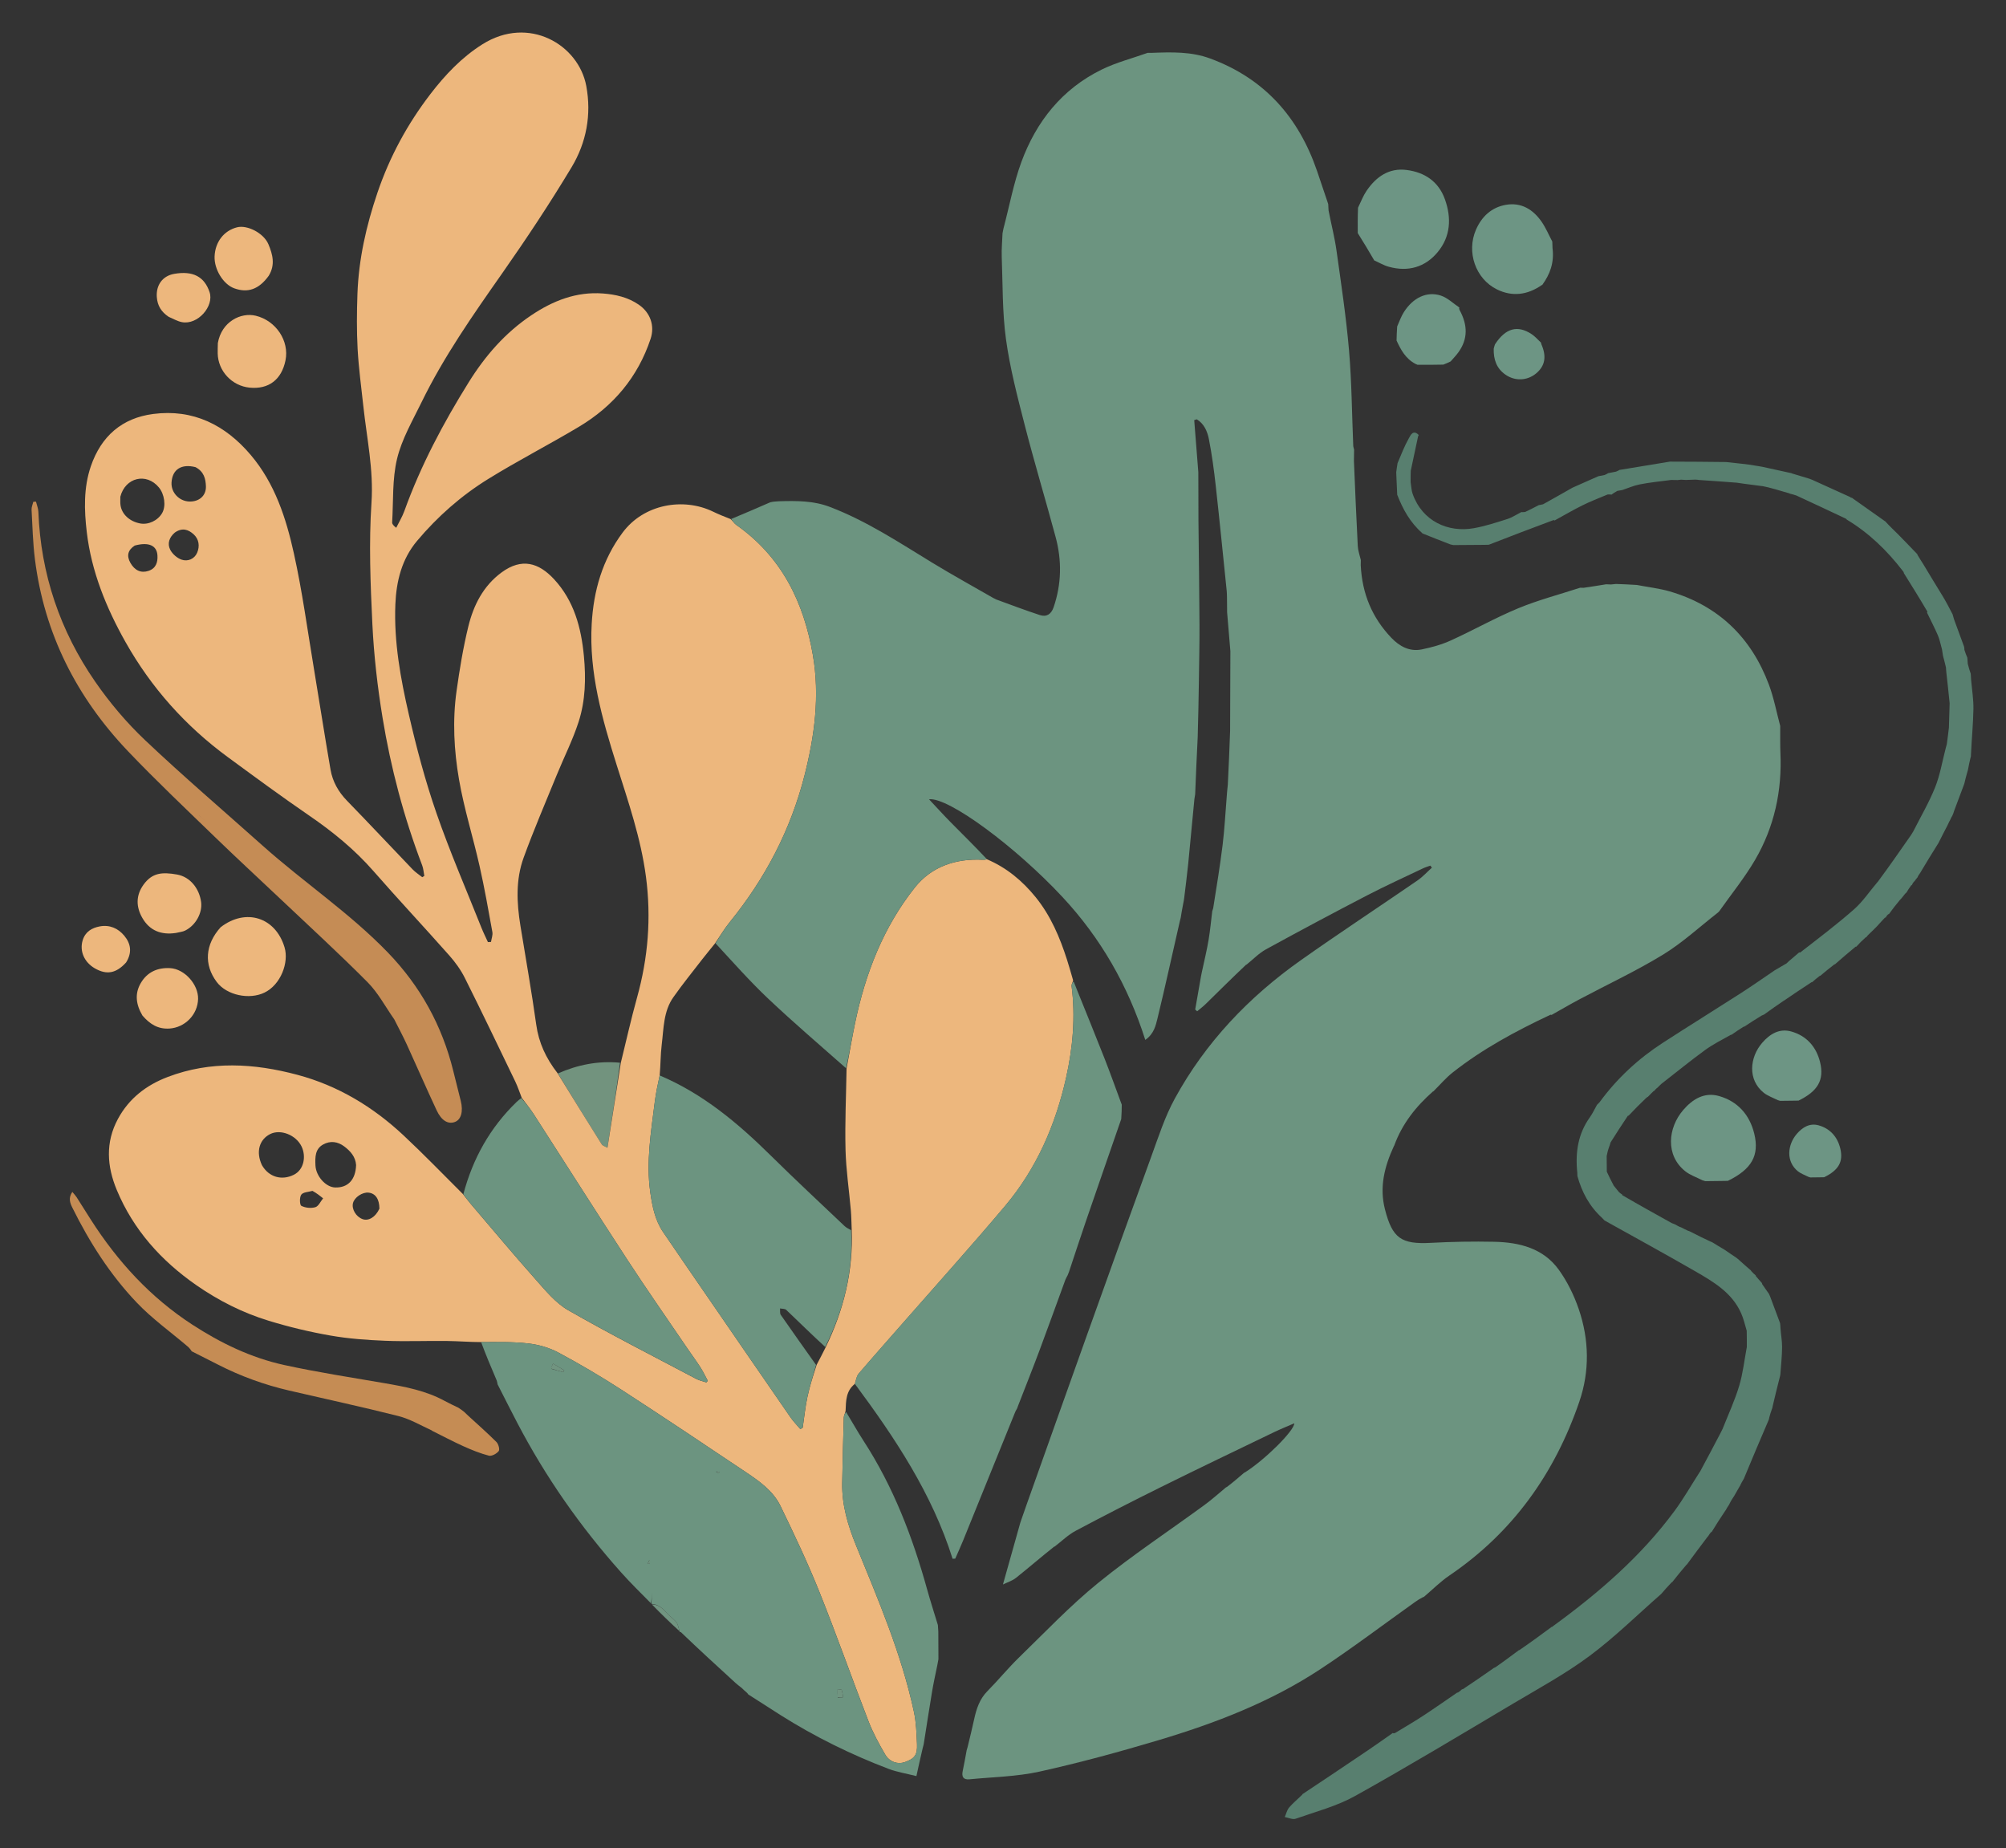 <?xml version="1.0" encoding="utf-8"?>
<!-- Generator: Adobe Illustrator 25.2.0, SVG Export Plug-In . SVG Version: 6.00 Build 0)  -->
<svg version="1.1" id="Layer_1" xmlns="http://www.w3.org/2000/svg" xmlns:xlink="http://www.w3.org/1999/xlink" x="0px" y="0px"
	 viewBox="0 0 1198.35 1104" style="enable-background:new 0 0 1198.35 1104;" xml:space="preserve">
<rect x="0" y="0" width="1198.35" height="1104" fill="#333333" stroke="none"/>
<style type="text/css">
	.st0{fill:#6D9584;}
	.st1{fill:#72937E;}
	.st2{fill:#F8FAF9;}
	.st3{fill:#F7FAF9;}
	.st4{fill:#F6F9F8;}
	.st5{fill:#F7FBF9;}
	.st6{fill:#F1F6F4;}
	.st7{fill:#C58C54;}
	.st8{fill:#719480;}
	.st9{fill:#EDB77D;}
	.st10{fill:#6C9480;}
	.st11{fill:#C58C55;}
	.st12{fill:#587F6F;}
</style>
<g>
	<path class="st0" d="M858.84,150.61c7.73-9.32,8.34-20.32,4.34-31.53c-3.82-10.71-12.15-16.17-22.9-17.55
		c-10.55-1.36-18.26,4.11-23.96,12.51c-1.96,2.89-3.23,6.24-5.06,10.04c-0.22,5.5-0.19,10.34-0.16,15.17
		c3.25,5.23,6.5,10.46,9.7,16.05c-0.05,0.37,0.09,0.22,0.09,0.22c2.9,1.3,5.7,3,8.73,3.83
		C841.11,162.53,851.31,159.69,858.84,150.61z"/>
	<path class="st0" d="M927.31,144.29c-2.1-3.96-3.84-8.16-6.37-11.82c-5.13-7.39-12.22-11.74-21.46-10.1
		c-8.52,1.52-14.37,7.04-17.78,14.89c-5.74,13.22-0.32,29.28,12.57,35.63c9.04,4.45,18.16,3.41,26.83-2.65
		c0.4,0.05,0.23-0.05,0.23-0.05c4.59-6.33,7.23-13.24,6.12-22.02C927.39,146.34,927.35,145.31,927.31,144.29z"/>
	<path class="st0" d="M871.85,183.74c-3.71-2.46-7.1-5.88-11.18-7.19c-8.39-2.71-16.64,1.37-22.05,9.94
		c-1.54,2.43-2.54,5.21-3.97,8.5c-0.25,3.27-0.31,5.85-0.37,8.44c2.54,5.46,5.29,10.76,11.31,13.95c0.66,0.31,0.95,0.42,1.25,0.54
		c4.91,0.01,9.81,0.02,15.39-0.11c1.91-0.73,3.14-1.33,4.37-1.92c1.55-1.81,3.24-3.51,4.62-5.44c5.78-8.01,5.58-16.3,0.71-25.26
		C871.59,184.32,871.62,184.02,871.85,183.74z"/>
	<path class="st0" d="M920.57,204.67c-1.87-1.72-3.54-3.73-5.64-5.1c-8.42-5.5-15.54-3.57-21.87,6.15c-0.42,1.22-0.58,1.91-0.74,2.6
		c-0.15,6.28,1.59,11.71,7,15.47c5.72,3.99,12.98,3.7,18.32-0.72c5.31-4.41,6.41-10.03,3.14-17.46
		C920.61,205.09,920.57,204.67,920.57,204.67z"/>
	<path class="st0" d="M1026.84,654.71c-8.69-2.44-15.7,1.86-21.29,8.34c-9.2,10.66-10.78,27.07,1.19,36.61
		c2.82,2.25,6.46,3.48,10.26,5.39c0.95,0.31,1.34,0.42,1.74,0.52c3.59-0.03,7.18-0.06,11.5-0.14c1.15-0.06,1.57-0.05,1.99-0.05
		c14.06-6.88,18.94-15.07,15.73-28.17C1045.22,665.96,1038.09,657.87,1026.84,654.71z"/>
	<path class="st0" d="M1074.45,657.45c11.46-5.61,15.44-12.28,12.83-22.96c-2.25-9.16-8.06-15.76-17.23-18.33
		c-7.09-1.99-12.8,1.52-17.36,6.79c-7.5,8.69-8.79,22.07,0.97,29.84c2.3,1.83,5.26,2.84,8.37,4.39c0.77,0.25,1.1,0.34,1.42,0.42
		c2.93-0.02,5.85-0.05,9.38-0.11C1073.76,657.45,1074.1,657.45,1074.45,657.45z"/>
	<path class="st0" d="M1099.34,685.99c-1.69-6.88-6.05-11.83-12.93-13.76c-5.32-1.49-9.61,1.14-13.03,5.1
		c-5.63,6.53-6.6,16.56,0.73,22.4c1.73,1.38,3.95,2.13,6.28,3.3c0.58,0.19,0.82,0.25,1.07,0.32c2.2-0.02,4.39-0.03,7.04-0.09
		c0.71-0.03,0.96-0.03,1.22-0.03C1098.31,699.02,1101.3,694.01,1099.34,685.99z"/>
</g>
<path class="st1" d="M370.39,634.83c-2.18,16.75-4.81,33.45-7.53,50.8c-1.65-0.94-2.91-1.23-3.4-2.01
	c-8.79-13.99-17.49-28.04-26.2-42.39C345.04,636.09,357.18,633.57,370.39,634.83z"/>
<path class="st2" d="M989.65,421.2c6.08-9.66,14.96-12.32,22.6-7.07c9.21,6.33,11.95,19.76,5.76,28.2
	c-5.59,7.62-17.02,9.04-24.54,3.05C986.97,440.2,985.4,430.76,989.65,421.2z"/>
<path class="st3" d="M978.96,417.81c-1.57,10.06-9.18,15.15-19.62,13.54c-8.47-1.3-15.55-10.65-14.1-18.6
	c1.83-10,10.5-16.33,20.01-14.6C974.13,399.76,978.98,406.56,978.96,417.81z"/>
<path class="st4" d="M974.66,447.49c4.58,3.79,6.27,8.45,6.23,13.93c-0.06,7.48-4.37,12.97-10.94,13.77
	c-7.6,0.93-15.19-3.87-16.95-10.72c-2.3-8.97,1.94-17.08,10.9-19.06C967.11,444.7,970.88,446.57,974.66,447.49z"/>
<path class="st5" d="M663.48,107.95c-4.11-7.18-3.77-12.62,0.85-17.63c4.57-4.95,10.66-6.28,16.76-3.65
	c6.32,2.72,10.02,8.31,9.45,14.3c-0.94,9.82-13.31,15.88-22.29,10.83C666.6,110.87,665.22,109.43,663.48,107.95z"/>
<path class="st5" d="M705.13,102.25c-4.68-8.46-2.84-16.75,4.21-20.21c7.2-3.53,17.46,0.44,20.77,8.03
	c3.36,7.69-2.33,16.15-11.6,17.09C713.46,107.66,708.94,106.34,705.13,102.25z"/>
<path class="st5" d="M707.3,118.37c8.87,3.75,11.74,8.35,9.35,14.44c-2.27,5.77-9.9,9.15-16.18,7.16c-6.19-1.97-9.51-7.5-8.07-13.46
	C693.8,120.75,699.02,117.79,707.3,118.37z"/>
<path class="st6" d="M1011.82,466.88c2.63,5.41,2.33,9.57-1.25,12.68c-3.28,2.85-7.18,3.57-11.24,1.48
	c-3.82-1.96-6.42-5.34-5.19-9.36c0.96-3.16,3.51-6.75,6.35-8.2C1004.28,461.54,1008.75,462.48,1011.82,466.88z"/>
<path class="st6" d="M739.48,132.23c-3.87,1.98-7.36,1.97-9.86-1.33c-2.18-2.88-2.43-6.27-0.08-9.37c2.69-3.55,6.93-4.22,10.2-1.72
	C743.55,122.74,743.58,127.48,739.48,132.23z"/>
<path class="st7" d="M296.58,861.41c-5.46-5.46-11.28-10.56-16.97-15.79c-0.7-0.64-1.4-1.29-2.46-2.34
	c-1.36-1.06-2.35-1.72-3.34-2.37c-2.71-1.34-5.47-2.58-8.11-4.03c-11.24-6.15-23.57-8.48-36-10.62
	c-20.01-3.45-40.12-6.52-59.94-10.86c-19.84-4.34-37.98-13.11-55.04-24.22c-24.94-16.25-44.47-37.62-60.41-62.52
	c-2.87-4.48-5.66-9.02-8.54-13.49c-0.65-1.01-1.51-1.88-2.56-3.17c-2.49,3.6-1.4,6.57,0.01,9.41c10.22,20.64,22.56,40,38.42,56.66
	c9.28,9.75,20.44,17.71,30.74,26.49c0.58,0.5,1.05,1.12,1.76,2.03c0.18,0.34,0.33,0.59,0.33,0.59c5.25,2.66,10.52,5.29,15.75,7.98
	c13.53,6.94,27.73,12.07,42.53,15.51c21.76,5.06,43.61,9.75,65.26,15.23c6.84,1.73,13.16,5.49,19.9,8.57
	c0.18,0.26,0.41,0.32,0.41,0.32c6.15,3.06,12.23,6.3,18.49,9.12c4.94,2.22,10.02,4.3,15.24,5.65c1.7,0.44,4.64-1.17,5.87-2.74
	C298.66,865.88,297.77,862.6,296.58,861.41z"/>
<path class="st8" d="M389.42,958.41c3.64-0.01,6.21,2.07,8.56,4.8c1.82,2.11,4.29,3.67,6.04,5.83c1.05,1.3,1.29,3.26,1.89,5.33
	C400.44,969.43,394.96,964.08,389.42,958.41z"/>
<g>
	<path class="st9" d="M640.15,588.98c-0.12-0.94,0.63-2,0.92-3.35c-1.26-4.34-2.38-8.35-3.65-12.31
		c-4.3-13.42-9.77-26.31-18.71-37.35c-7.87-9.72-17.32-17.64-29.09-22.65c-1.07,0.26-1.85,0.3-2.62,0.26
		c-16.12-0.82-30.57,4.09-40.51,16.6c-18.78,23.63-29.49,51.24-35.62,80.65c-1.9,9.11-3.44,18.3-5.15,27.46
		c-0.26,16.15-1.02,32.32-0.62,48.46c0.3,12.06,2.12,24.08,3.17,36.13c0.32,3.69,0.35,7.41,0.52,11.59
		c0.98,25.02-4.79,48.09-15.58,70.38c-1.87,3.62-3.45,6.98-5.36,10.43c-2.08,6.4-4.12,12.67-5.49,19.07
		c-1.31,6.09-1.92,12.34-2.84,18.51c-0.47,0.27-0.94,0.55-1.41,0.82c-1.94-2.29-4.09-4.44-5.79-6.9
		c-16.69-24.14-33.32-48.33-49.95-72.52c-8.77-12.76-17.57-25.49-26.26-38.31c-4.84-7.14-6.45-15.35-7.64-23.73
		c-2.58-18.16,0.44-36.02,2.67-53.92c0.65-5.24,1.76-10.43,2.94-15.9c0.57-6.3,0.48-12.38,1.22-18.37c1.2-9.69,1-19.89,6.94-28.32
		c5.46-7.76,11.44-15.14,17.25-22.66c2.36-3.05,4.85-5.99,7.62-9.47c3.15-4.58,5.7-8.89,8.82-12.73
		c21.16-26.05,36.39-55.07,44.69-87.68c6.02-23.64,9.16-47.45,5-71.77c-5.43-31.73-18.71-58.85-45.8-77.86
		c-1.23-0.87-2.05-2.33-3.4-3.48c-3.72-1.44-7.14-2.83-10.46-4.43c-17.81-8.62-41.37-4.48-54,12.49
		c-12.14,16.3-17.37,34.8-18.49,54.57c-1.66,29.19,6.25,56.79,14.91,84.26c6.92,21.94,14.45,43.67,17.5,66.74
		c3.25,24.61,1.28,48.5-5.34,72.28c-3.58,12.87-6.48,25.94-9.68,38.92c-2.62,16.69-5.25,33.39-7.97,50.74
		c-1.65-0.94-2.91-1.23-3.4-2.01c-8.79-13.99-17.49-28.04-26.47-42.62c-6.9-8.9-11.17-18.12-12.68-28.92
		c-2.75-19.78-6.26-39.45-9.46-59.17c-2.22-13.67-2.85-27.44,1.93-40.58c6.06-16.66,13.09-32.98,19.79-49.4
		c4.32-10.59,9.55-20.87,13.05-31.72c4.09-12.67,4.43-25.91,3.17-39.25c-1.61-17.11-5.93-33.13-17.86-45.99
		c-9.11-9.82-19.25-12.89-31.28-4.06c-11,8.08-16.8,19.62-19.91,32.32c-3.09,12.63-5.2,25.55-7.02,38.45
		c-2.5,17.72-1.55,35.61,1.48,53.08c3.02,17.4,8.39,34.39,12.28,51.66c2.93,13.01,5.24,26.17,7.62,39.3
		c0.34,1.87-0.51,3.96-0.81,5.95c-0.61,0.03-1.23,0.07-1.84,0.1c-1.3-2.87-2.72-5.68-3.88-8.6c-9.07-22.79-18.86-45.32-26.88-68.47
		c-6.64-19.16-11.88-38.89-16.43-58.66c-4.99-21.67-9.03-43.65-8.1-66.1c0.57-13.81,3.82-26.96,12.93-37.8
		c12.23-14.56,26.46-27.09,42.58-37.05c17.71-10.95,36.29-20.48,54.16-31.16c20.52-12.27,35.19-29.63,42.8-52.53
		c2.63-7.93-0.24-15.71-7.08-20.41c-6.46-4.44-13.85-6.12-21.46-6.68c-15.89-1.18-29.8,4.35-42.74,13.03
		c-15.55,10.43-27.45,24.09-37.34,39.95c-15.26,24.48-28.68,49.78-38.48,76.96c-1.25,3.48-3.23,6.69-4.87,10.02
		c-1.73-1.32-2.48-2.3-2.42-3.24c0.76-12.7,0-25.79,2.93-37.98c2.81-11.69,9.18-22.6,14.53-33.58
		c13.34-27.38,30.75-52.22,48.19-77.09c14.52-20.71,28.53-41.84,41.55-63.51c8.82-14.68,11.97-31.35,8.76-48.53
		c-4.61-24.73-34.39-42.3-62.02-24.9c-12.36,7.78-22.23,18.22-31.02,29.66c-13.76,17.92-24.39,37.48-31.7,58.99
		c-6.69,19.71-11.22,39.72-11.96,60.5c-0.39,10.95-0.48,21.94,0.11,32.87c0.62,11.41,2.19,22.77,3.41,34.15
		c2.06,19.17,6.19,37.92,4.87,57.66c-1.61,24.13-0.63,48.51,0.54,72.72c0.91,18.64,3.05,37.3,6.07,55.72
		c4.94,30.14,12.77,59.63,23.68,88.23c0.75,1.97,0.86,4.19,1.27,6.3c-0.41,0.25-0.82,0.5-1.23,0.76c-1.93-1.55-4.07-2.9-5.77-4.68
		c-13.1-13.64-26.02-27.47-39.2-41.02c-5.15-5.3-8.59-11.42-9.82-18.53c-3.5-20.15-6.59-40.37-9.96-60.54
		c-3.82-22.87-6.91-45.91-11.91-68.53c-4.66-21.11-11.34-41.84-25.74-58.86c-15.25-18.04-34.5-27.66-58.38-24.55
		c-18.55,2.42-31.03,13.26-37.18,31.18c-4.44,12.93-3.98,26.35-2.45,39.39c2.76,23.5,11.63,45.25,23.2,65.77
		c15.36,27.24,35.82,50.1,61.02,68.61c16.11,11.83,32.23,23.68,48.71,34.99c14.05,9.63,27.06,20.23,38.32,33.1
		c14.87,17.01,30.34,33.51,45.32,50.43c3.6,4.06,6.88,8.62,9.3,13.46c10.26,20.51,20.16,41.2,30.12,61.86
		c1.5,3.12,2.58,6.46,3.85,9.69c2.42,3.29,5.02,6.47,7.23,9.9c18.71,29.04,37.18,58.24,56.06,87.16
		c11.64,17.84,23.87,35.3,35.85,52.92c2.54,3.73,5.25,7.36,7.68,11.16c1.61,2.52,2.88,5.26,4.31,7.9c-0.27,0.33-0.54,0.65-0.81,0.98
		c-2.03-0.69-4.21-1.11-6.08-2.1c-25.56-13.52-51.36-26.64-76.44-41c-7.57-4.33-13.59-11.77-19.55-18.47
		c-13.19-14.82-25.9-30.07-38.79-45.16c-1.46-1.71-2.8-3.54-4.6-5.78c-12.09-12.04-23.52-23.89-35.53-35.11
		c-18.19-17-39.09-29.64-63.3-36.11c-25.91-6.93-51.9-8.49-77.54,1.28c-12.71,4.84-23.05,12.73-29.69,25
		c-7.63,14.11-6.58,28.46-0.7,42.54c9.91,23.75,26.45,42.18,47.46,56.79c13.35,9.28,27.76,16.55,43.24,21.28
		c12.11,3.71,24.52,6.68,37,8.86c10.76,1.89,21.78,2.66,32.71,3.11c12.23,0.5,24.49-0.03,36.74,0.12c6.73,0.08,13.46,0.64,20.5,0.67
		c9.63,0,19.01-0.27,28.23,0.82c6.1,0.72,12.45,2.5,17.85,5.39c12.8,6.85,25.35,14.24,37.53,22.12
		c25.06,16.22,49.86,32.85,74.67,49.46c8.08,5.41,16.23,11.2,20.56,20.14c8.16,16.84,16.19,33.78,23.16,51.14
		c10.28,25.6,19.42,51.66,29.38,77.39c2.67,6.89,6.23,13.49,9.97,19.88c2.66,4.55,7.61,6.03,11.67,4.6
		c5.91-2.09,7.66-4.31,7.36-10.83c-0.29-6.42-0.49-12.96-1.83-19.21c-7.43-34.61-21.34-66.99-34.64-99.58
		c-4.84-11.87-8.45-24.06-8.22-37.06c0.24-13.09,0.57-26.17,0.95-39.26c0.03-1.18,0.74-2.34,1.07-3.9
		c0.23-6.13,0.23-11.97,5.55-16.15c0.7-2.27,1.01-4.62,2.31-6.14c8.91-10.41,18.03-20.64,27.06-30.95
		c20.19-23.05,40.71-45.81,60.44-69.25c18.72-22.24,30.09-48.35,36.39-76.56C640.89,625.75,642.56,607.45,640.15,588.98z
		 M88.71,341.02c-4.44,1.48-8.24-0.22-10.83-4.82c-2.38-4.23-1.46-7.67,2.6-10.3c8.36-2.29,13.23-0.03,13.58,5.9
		C94.3,335.89,93.17,339.54,88.71,341.02z M96.83,306.54c-2.63,4.49-8.22,7.09-13.16,6.14c-6.38-1.23-11.05-5.61-11.71-11.14
		c-0.19-1.59-0.05-3.22-0.07-4.83c2.94-11.51,15.62-14.55,23.06-5.5C98.25,295.22,99.32,302.3,96.83,306.54z M117.77,330.18
		c-1.63,3.8-5.6,5.39-9.31,4.13c-2.66-0.91-5.45-3.38-6.76-5.89c-1.93-3.72-0.54-7.51,2.78-10.32c4.52-3.12,8.1-1.69,11.11,1
		C118.94,322.08,119.42,326.33,117.77,330.18z M113.07,299.59c-6.09-0.21-10.96-5.43-10.6-11.37c0.47-7.82,5.89-11.3,14.31-9.17
		c5.13,2.71,6.06,7.01,6.23,11.4C123.22,296.1,118.96,299.79,113.07,299.59z M175.5,701.77c-7.15,3.56-14.87,1.46-19.02-5.75
		c-3.73-7.94-1.6-15.27,4.88-18.56c6.15-3.13,15.47,0.45,18.82,7.45C182.86,690.53,181.8,698.63,175.5,701.77z M188.38,721.13
		c-2.57,0.76-6.01,0.42-8.37-0.82c-1.01-0.53-1.16-5.16-0.02-6.68c1.15-1.55,4.36-1.56,6.67-2.25c2.67,1.49,4.52,2.97,6.36,4.45
		C191.5,717.68,190.29,720.56,188.38,721.13z M200.23,709.35c-5.64-0.16-11.52-6.78-11.79-13.24c-0.2-4.78-0.26-9.7,4.53-12.4
		c4.29-2.42,8.78-1.85,12.74,1.16c3.69,2.8,6.66,6.14,7.02,11.08C212.42,704.89,207.74,709.56,200.23,709.35z M216.58,728.25
		c-3.9-1.43-6.59-5.94-5.71-9.56c0.84-3.45,5.65-6.68,9.32-6.26c4.14,0.47,6.42,3.85,6.47,9.57
		C224.29,727.16,220.1,729.54,216.58,728.25z"/>
	<path class="st9" d="M158.04,592.92c9.71-4.74,14.65-17.99,11.95-27.01c-5.37-17.95-23.11-23.63-38.16-12.04
		c-9.35,10.34-10.12,22.41-2.34,32.75C135.46,594.54,148.94,597.36,158.04,592.92z"/>
	<path class="st9" d="M85.09,606.64c4.43,5.12,9.22,8.2,16.13,7.77c9.15-0.58,16.85-8.16,17.11-17.64
		c0.24-8.69-8.09-17.96-16.65-18.44c-7.52-0.42-13.66,2.26-17.54,8.85C80.34,593.62,81.24,600.1,85.09,606.64z"/>
	<path class="st9" d="M75.36,574.89c3.63-5.86,2.86-11.16-1.14-15.95c-3.75-4.5-8.81-6.63-14.61-5.55
		c-4.74,0.88-8.7,3.18-10.25,8.39c-1.89,6.36,0.93,13.03,7.35,16.7C63.74,582.49,69.4,581.49,75.36,574.89z"/>
	<path class="st9" d="M139.89,172.21c8.13,2.96,14.75,0.66,20.63-7.45c4.05-6.57,2.36-12.84-0.17-18.85
		c-2.79-6.65-12.58-11.68-18.72-10.13c-7.88,1.99-13.1,8.75-13.44,17.41C127.9,160.91,133.38,169.84,139.89,172.21z"/>
	<path class="st9" d="M100.72,189.23c2.82,1.22,5.27,2.67,7.9,3.19c9.53,1.87,19.39-9.55,16.57-17.93
		c-3.09-9.19-9.86-12.87-21.13-10.9c-7.06,1.24-10.9,6.83-10.38,13.87C94.07,182.64,96.32,186.25,100.72,189.23z"/>
	<path class="st9" d="M130.14,204.92c-0.05,2.36-0.13,4.31-0.09,6.24c0.25,10.53,8.5,19.35,19.05,20.4
		c11.36,1.13,19.12-4.76,21.45-16.29c2.37-11.69-5.74-23.74-17.75-26.66C143.95,186.45,132.39,192.06,130.14,204.92z"/>
	<path class="st9" d="M105.09,557.31c2.1-0.54,3.96-0.65,5.49-1.41c6.34-3.12,10.42-10.59,9.56-17.08
		c-1.08-8.04-6.53-15.02-14.38-16.41c-8.88-1.57-14.81-1.11-19.98,6c-4.67,6.43-4.57,13.31-0.73,19.96
		C89.38,555.87,96.21,558.65,105.09,557.31z"/>
</g>
<path class="st10" d="M690.54,100.97c-0.94,9.82-13.31,15.88-22.29,10.83c-1.66-0.93-3.03-2.37-4.54-3.58
	c-4.34-7.45-4-12.9,0.62-17.9c4.57-4.95,10.66-6.28,16.76-3.65C687.42,89.39,691.11,94.98,690.54,100.97z"/>
<path class="st10" d="M716.65,132.81c-2.27,5.77-9.9,9.15-16.18,7.16c-6.19-1.97-9.51-7.5-8.07-13.46
	c1.39-5.76,6.62-8.72,14.51-8.21C716.17,122.12,719.04,126.72,716.65,132.81z"/>
<path class="st10" d="M718.52,107.15c-5.05,0.51-9.57-0.82-13.17-4.61c-4.9-8.76-3.05-17.05,4-20.51c7.2-3.53,17.46,0.44,20.77,8.03
	C733.47,97.75,727.78,106.21,718.52,107.15z"/>
<path class="st10" d="M739.79,132.03c-4.19,2.18-7.68,2.18-10.18-1.12c-2.18-2.88-2.43-6.27-0.08-9.37
	c2.69-3.55,6.93-4.22,10.2-1.72C743.55,122.74,743.58,127.48,739.79,132.03z"/>
<path class="st10" d="M945.23,412.74c1.83-10,10.5-16.33,20.01-14.6c8.88,1.62,13.73,8.42,13.73,19.24
	c-1.59,10.48-9.2,15.57-19.64,13.96C950.87,430.04,943.78,420.69,945.23,412.74z"/>
<path class="st10" d="M969.96,475.2c-7.6,0.93-15.19-3.87-16.95-10.72c-2.3-8.97,1.94-17.08,10.9-19.06
	c3.2-0.71,6.97,1.16,10.48,1.85c4.85,4.02,6.54,8.69,6.5,14.17C980.84,468.9,976.53,474.39,969.96,475.2z"/>
<path class="st10" d="M1010.57,479.57c-3.28,2.85-7.18,3.57-11.24,1.48c-3.82-1.96-6.42-5.34-5.19-9.36
	c0.96-3.16,3.51-6.75,6.35-8.2c3.8-1.94,8.26-1,11.14,3.08C1014.45,472.3,1014.15,476.46,1010.57,479.57z"/>
<path class="st10" d="M1018.01,442.33c-5.59,7.62-17.02,9.04-24.54,3.05c-6.5-5.18-8.07-14.61-3.96-23.84
	c6.22-9.99,15.11-12.66,22.75-7.4C1021.46,420.47,1024.2,433.9,1018.01,442.33z"/>
<path class="st10" d="M606.59,843.17c0.18-0.44,0.49-0.83,0.99-1.79c0.39-0.95,0.53-1.37,0.66-1.78
	c4.25-10.94,8.6-21.84,12.71-32.84c5.26-14.05,10.32-28.18,15.48-42.27c0.28-0.75,0.73-1.44,1.33-2.64c0.43-1,0.62-1.51,0.82-2.03
	c3.41-10.21,6.74-20.45,10.23-30.63c6.88-20.04,13.85-40.05,21-60.72c0.25-3.29,0.28-5.93,0.31-8.58
	c-3.42-9.2-6.7-18.45-10.28-27.58c-5.48-13.95-11.16-27.82-16.75-41.72c-0.54-1.35-1.04-2.71-1.77-4.34
	c-0.55,0.72-1.31,1.78-1.19,2.72c2.41,18.47,0.74,36.77-3.28,54.76c-6.3,28.21-17.68,54.32-36.39,76.56
	c-19.73,23.44-40.25,46.2-60.44,69.25c-9.03,10.31-18.16,20.54-27.06,30.95c-1.29,1.51-1.61,3.87-2.31,6.14
	c24.09,32.43,46.18,65.65,58.41,104.5c0.53-0.02,1.06-0.04,1.59-0.06c1.56-3.57,3.19-7.11,4.66-10.72
	C585.76,894.64,596.17,868.9,606.59,843.17z"/>
<path class="st10" d="M339.46,782.66c25.09,14.36,50.88,27.48,76.44,41c1.87,0.99,4.04,1.41,6.08,2.1c0.27-0.33,0.54-0.65,0.81-0.98
	c-1.42-2.64-2.69-5.38-4.31-7.9c-2.44-3.8-5.14-7.42-7.68-11.16c-11.98-17.62-24.2-35.08-35.85-52.92
	c-18.88-28.93-37.35-58.12-56.06-87.16c-2.21-3.43-4.81-6.61-7.47-9.69c-1.04,0.8-1.84,1.38-2.78,2.27
	c-15.96,15.45-26.2,33.86-31.85,55.18c1.54,2.1,2.87,3.92,4.33,5.63c12.89,15.09,25.6,30.34,38.79,45.16
	C325.87,770.89,331.88,778.33,339.46,782.66z"/>
<g>
	<path class="st10" d="M1063.58,449.57c-0.1-2.1-0.08-4.2-0.12-7.17c0-3.51,0-6.15,0-8.78c-2.2-8.21-3.77-16.66-6.73-24.59
		c-10.54-28.23-30.14-47.23-59.27-55.75c-6.15-1.8-12.62-2.48-19.65-3.85c-4.63-0.31-8.56-0.45-12.48-0.59
		c-0.73,0.09-1.47,0.19-2.91,0.3c-1.46-0.03-2.21-0.07-2.96-0.11c-4.24,0.69-8.47,1.38-13.44,2.1c-1.17,0.01-1.61-0.02-2.05-0.05
		c-12.37,4.03-25.04,7.33-37.03,12.29c-13.7,5.67-26.68,13.05-40.2,19.19c-5.49,2.5-11.48,4.16-17.42,5.37
		c-7.26,1.47-13.25-1.79-18.18-6.96c-11.38-11.93-17.43-26.17-18.27-43.42c0-1.52,0.03-2.27,0.06-3.02
		c-0.63-2.77-1.67-5.52-1.82-8.31c-0.88-16.66-1.55-33.33-2.3-50.86c0.02-2.84,0.06-4.83,0.1-6.81c-0.18-0.77-0.48-1.54-0.51-2.32
		c-0.8-19.03-0.91-38.12-2.53-57.08c-1.71-19.89-4.7-39.68-7.47-59.46c-1.09-7.8-3.08-15.47-4.74-23.94
		c-0.12-1.78-0.17-2.83-0.22-3.89c-2.2-6.52-4.38-13.04-6.6-19.55c-11.01-32.22-31.5-55.42-63.93-67.37
		c-11.24-4.14-22.81-3.84-35.2-3.35c-1.2,0.01-1.64-0.01-2.08-0.03c-9.22,3.29-18.85,5.74-27.58,10.03
		c-23.59,11.59-39.01,30.98-47.92,55.23c-4.63,12.61-7.07,26.02-10.68,39.69c-0.31,1.37-0.44,2.1-0.56,2.84
		c-0.17,4.67-0.64,9.35-0.47,14c0.62,16.45,0.3,33.05,2.53,49.28c2.36,17.19,6.79,34.14,11.12,50.99
		c5.78,22.49,12.48,44.73,18.53,67.15c3.79,14.06,3.56,28.14-1.21,42.02c-1.39,4.04-4.17,5.95-8.22,4.62
		c-8.57-2.81-17.01-5.99-25.96-9.28c-0.95-0.49-1.45-0.73-1.95-0.97c-12.1-6.98-24.36-13.71-36.28-20.98
		c-19.91-12.15-39.39-25.05-61.35-33.41c-9.56-3.64-19.55-3.67-30.4-3.34c-2.18,0.14-3.52,0.24-5.09,0.61
		c-7.94,3.51-15.66,6.75-23.38,9.99c1.01,1.19,1.82,2.65,3.05,3.52c27.09,19.02,40.37,46.13,45.8,77.86
		c4.16,24.33,1.02,48.13-5,71.77c-8.3,32.6-23.53,61.63-44.69,87.68c-3.12,3.84-5.67,8.15-8.52,12.59
		c10.46,11.31,20.53,22.73,31.55,33.15c15.01,14.19,30.74,27.61,46.46,41.52c2.01-8.99,3.55-18.17,5.45-27.29
		c6.13-29.41,16.85-57.02,35.62-80.65c9.95-12.52,24.39-17.42,40.51-16.6c0.78,0.04,1.56,0,2.62-0.26
		c-7.02-7.52-14.39-14.74-21.63-22.07c-4.21-4.26-8.23-8.71-13.01-13.79c11.62-1.4,51.85,28.42,79.82,58.48
		c22.69,24.38,39.01,52.72,49.38,85.25c5.18-3.6,6.24-8.54,7.31-12.92c4.65-19.11,8.82-38.33,13.36-58.11
		c0.29-1.04,0.39-1.48,0.5-1.93c0.39-2.43,0.78-4.86,1.38-7.9c0.36-1.66,0.52-2.71,0.67-3.75c0.81-6.85,1.74-13.7,2.42-20.57
		c1.26-12.67,2.38-25.35,3.7-38.7c0.25-1.41,0.35-2.15,0.46-2.88c0.45-11.12,0.9-22.24,1.51-34.09c0.34-11.47,0.52-22.19,0.7-32.92
		c0.13-11.28,0.42-22.55,0.37-33.82c-0.1-20.48-0.39-40.96-0.62-62.32c-0.03-10.32-0.05-19.76-0.08-29.19
		c-0.82-10.37-1.63-20.75-2.45-31.12c0.51-0.16,1.02-0.33,1.53-0.49c4.38,2.62,6.34,7.25,7.25,11.9c1.79,9.17,3.04,18.46,4.07,27.75
		c2.34,21.01,4.41,42.06,6.58,63.09c0.1,0.96,0.08,1.94,0.14,3.73c0.05,3.48,0.07,6.14,0.08,8.8c0.65,7.45,1.29,14.9,1.95,23.23
		c-0.05,16.46-0.1,32.03-0.16,47.6c-0.39,10.48-0.79,20.97-1.37,32.14c-0.36,3.02-0.52,5.35-0.69,7.67
		c-0.78,9.44-1.26,18.92-2.41,28.32c-1.53,12.44-3.58,24.81-5.63,37.78c-0.34,1.01-0.46,1.44-0.58,1.88
		c-0.71,5.69-1.22,11.42-2.17,17.07c-1.04,6.15-2.51,12.23-3.97,18.98c-0.32,1.35-0.45,2.08-0.57,2.8
		c-1.16,6.61-2.31,13.22-3.47,19.83c0.39,0.35,0.78,0.7,1.17,1.05c1.73-1.46,3.55-2.82,5.16-4.4c7.94-7.78,15.82-15.62,24.09-23.43
		c0.37,0,0.24-0.03,0.24-0.03c3.87-3.09,7.38-6.82,11.66-9.16c19.95-10.94,40.02-21.64,60.21-32.13
		c11.02-5.73,22.35-10.86,33.57-16.23c1.4-0.67,2.92-1.09,4.38-1.63c0.31,0.41,0.62,0.82,0.92,1.23c-2.85,2.56-5.46,5.47-8.59,7.62
		c-23.15,15.92-46.64,31.37-69.59,47.58c-31.16,22.01-57.05,49.15-75.41,82.76c-5.91,10.81-9.74,22.81-13.99,34.46
		c-12.99,35.61-25.77,71.29-38.54,106.98c-12.01,33.56-23.92,67.16-35.87,100.75c-1.03,2.89-2,5.79-3.23,9.23
		c-0.37,0.97-0.5,1.4-0.63,1.83c-3.41,12.06-6.82,24.12-10.28,36.56c-0.05,0.37-0.08,0.41-0.08,0.41c2.62-1.3,5.57-2.19,7.81-3.98
		c7.6-6.06,14.96-12.43,22.78-18.64c0.38,0.05,0.25,0,0.25,0c4.17-3.18,7.99-7,12.56-9.43c16.91-9,33.98-17.73,51.15-26.23
		c22.38-11.08,44.91-21.86,67.4-32.71c3.9-1.88,7.94-3.48,12.06-5.28c0.07,4.33-17.59,21.89-29.72,29.48
		c-0.45-0.04-0.19,0.01-0.19,0.01c-3.37,2.9-6.74,5.81-10.5,8.66c-0.38-0.05-0.25,0-0.25,0c-4.3,3.55-8.44,7.32-12.94,10.61
		c-21.22,15.53-43.23,30.07-63.61,46.63c-16.74,13.6-31.7,29.41-47.22,44.48c-6.59,6.4-12.42,13.58-18.89,20.12
		c-4.7,4.75-6.57,10.59-7.93,16.81c-1.17,5.35-2.45,10.67-3.9,16.57c-0.33,1.01-0.45,1.45-0.56,1.9c-0.77,4.1-1.45,8.23-2.34,12.3
		c-0.77,3.51,0.25,5.47,4.06,5.09c13.94-1.39,28.16-1.58,41.75-4.59c23.88-5.28,47.55-11.74,71-18.74
		c33.93-10.13,66.95-22.8,96.7-42.39c19.38-12.77,37.91-26.83,56.83-40.3c1.44-1.02,2.94-1.95,4.77-2.88
		c0.36,0.05,0.26,0.02,0.26,0.02c5.13-4.34,9.92-9.19,15.46-12.95c37.81-25.69,62.84-60.96,77.5-103.75
		c6.24-18.22,5.89-37.06-0.34-55.28c-2.82-8.26-6.83-16.46-11.92-23.52c-9.29-12.88-23.57-16.41-38.59-16.72
		c-12.6-0.26-25.24-0.04-37.82,0.64c-17.73,0.96-23-2.74-27.43-19.95c-3.42-13.29-0.34-25.54,5.31-37.81
		c0.21-0.26,0.27-0.49,0.27-0.49c4.68-12.8,12.83-23.15,23.12-32.22c0.36,0.03,0.23-0.04,0.23-0.04c3.84-3.79,7.35-7.98,11.56-11.3
		c17.77-14,37.57-24.66,58.37-34.45c0.48-0.04,0.62,0.13,0.62,0.13c5.56-3.12,11.06-6.35,16.69-9.34
		c16.63-8.84,33.77-16.84,49.82-26.63c11.59-7.07,21.75-16.48,32.92-25.21c0.51-0.5,0.64-0.63,0.77-0.76
		c7.2-10.22,15.17-19.99,21.44-30.75C1059.94,493.95,1064.65,472.36,1063.58,449.57z"/>
	<path class="st10" d="M560.28,970.74c-2.14-7.06-4.42-14.07-6.39-21.17c-8.69-31.35-20.21-61.46-38.05-88.9
		c-3.6-5.54-6.8-11.34-10.42-17.25c-0.63,0.94-1.33,2.1-1.37,3.28c-0.38,13.08-0.71,26.17-0.95,39.26
		c-0.24,13,3.37,25.19,8.22,37.06c13.3,32.59,27.21,64.97,34.64,99.58c1.34,6.25,1.54,12.78,1.83,19.21
		c0.3,6.52-1.45,8.74-7.36,10.83c-4.06,1.43-9.01-0.05-11.67-4.6c-3.74-6.39-7.3-12.99-9.97-19.88
		c-9.96-25.73-19.11-51.79-29.38-77.39c-6.96-17.35-15-34.3-23.16-51.14c-4.34-8.94-12.48-14.74-20.56-20.14
		c-24.81-16.6-49.61-33.23-74.67-49.46c-12.18-7.89-24.73-15.28-37.53-22.12c-5.39-2.89-11.75-4.67-17.85-5.39
		c-9.22-1.09-18.6-0.82-28.23-0.82c2.83,7.69,5.98,15.08,9.36,23.04c0.32,1.11,0.4,1.65,0.47,2.18c3.94,7.72,7.81,15.46,11.83,23.14
		c16.92,32.34,37.69,62.03,61.99,89.25c5.59,6.26,11.59,12.15,17.72,18.34c0.51-2.12,0.71-4.35,0.9-6.61
		c-0.2,2.26-0.39,4.49-0.56,6.85c0.02,0.12,0.25,0.21,0.25,0.21c3.71,0.31,6.28,2.39,8.62,5.12c1.82,2.11,4.29,3.67,6.04,5.83
		c1.05,1.3,1.29,3.26,1.94,5.43c0.06,0.5,0.27,0.5,0.67,0.4c10.73,10.29,21.86,20.5,33.01,30.68c0.95,0.87,2.01,1.61,3.46,2.78
		c0.84,0.78,1.24,1.18,1.65,1.58c0.73,0.58,1.45,1.16,2.14,2.06c-0.04,0.32,0.08,0.19,0.08,0.19c6.47,4.14,12.92,8.32,19.41,12.43
		c20.38,12.87,41.92,23.47,64.42,32.05c5.07,1.93,10.56,2.78,16.64,4.32c1.2-5.48,2.34-10.73,3.72-16.59
		c0.38-1.32,0.53-2.03,0.68-2.74c1.63-10.32,3.21-20.64,4.92-30.94c0.85-5.09,1.95-10.13,3.14-15.85c0.36-1.67,0.53-2.69,0.69-3.7
		c0-5.24,0-10.49-0.07-16.49C560.4,972.83,560.34,971.78,560.28,970.74z M336.47,819.67c-2.35-0.65-4.7-1.29-7.05-1.94
		c-0.02-1.38,0.51-2.26,1.03-3.15c2.21,1.33,4.41,2.67,6.62,4C336.86,818.95,336.67,819.31,336.47,819.67z M388.13,934.26
		c-0.41-0.07-0.81-0.15-1.22-0.22c0.32-0.68,0.64-1.36,0.96-2.04C388.37,932.82,388.25,933.54,388.13,934.26z M429.34,880.1
		c-0.53-0.33-1.06-0.66-1.6-0.99c0.95-0.21,1.47-0.01,1.99,0.19C429.6,879.57,429.47,879.83,429.34,880.1z M500.63,1014.25
		c-0.34-2.12-0.28-3.65-0.23-5.18c0.83,0.14,2.24,0.05,2.4,0.45c0.52,1.37,0.61,2.91,0.86,4.39
		C502.64,1014.03,501.63,1014.14,500.63,1014.25z"/>
	<path class="st10" d="M396.09,735.96c8.69,12.81,17.49,25.55,26.26,38.31c16.63,24.18,33.26,48.38,49.95,72.52
		c1.7,2.46,3.85,4.61,5.79,6.9c0.47-0.27,0.94-0.55,1.41-0.82c0.92-6.18,1.53-12.42,2.84-18.51c1.38-6.41,3.42-12.67,5.17-19
		c-7.05-9.95-14.15-19.87-21.09-29.9c-0.65-0.94-0.32-2.55-0.44-3.85c1.25,0.26,2.9,0.1,3.69,0.85c7.68,7.3,15.21,14.76,23.31,22.16
		c11.02-22.05,16.79-45.12,15.48-69.76c-1.52-0.86-2.88-1.46-3.89-2.42c-14.75-14.01-29.65-27.86-44.12-42.15
		c-19.64-19.39-40.53-36.94-66.38-47.87c-1.18,5.47-2.29,10.66-2.94,15.9c-2.23,17.9-5.25,35.76-2.67,53.92
		C389.64,720.61,391.25,728.82,396.09,735.96z"/>
</g>
<path class="st11" d="M275.25,657.61c-1.48-5.94-3-11.88-4.46-17.83c-6.67-27.1-19.66-50.66-39.08-70.78
	c-22.87-23.69-50.33-41.97-74.77-63.8c-23.48-20.97-47.44-41.43-70.29-63.07c-11.06-10.47-21.12-22.39-29.79-34.92
	c-21.03-30.41-32.51-64.37-33.94-101.53c-0.08-2.02-0.94-4.02-1.43-6.02c-0.53,0.03-1.06,0.05-1.59,0.08
	c-0.37,1.58-1.13,3.19-1.04,4.75c0.53,9.84,0.77,19.72,1.99,29.48c5.57,44.5,24.91,82.56,55.62,114.79
	c17.06,17.9,35.07,34.9,52.83,52.12c12.53,12.14,25.38,23.95,38.05,35.95c17.49,16.56,35.27,32.83,52.23,49.9
	c6.26,6.3,10.57,14.53,15.94,22.19c2.63,5.22,5.23,10.06,7.51,15.04c5.99,13.07,11.7,26.26,17.8,39.28
	c2.9,6.19,6.74,8.38,10.69,7.06C275.41,668.99,276.86,664.09,275.25,657.61z M114.48,482.01
	C114.48,482.01,114.48,482.01,114.48,482.01C114.48,482.01,114.48,482.01,114.48,482.01z M118.69,486.8
	c1.35,1.25,2.64,2.44,3.91,3.61c-1.24-1.14-2.49-2.27-3.73-3.41C118.8,486.93,118.75,486.87,118.69,486.8z"/>
<path class="st8" d="M500.43,1013.96c-0.14-1.83-0.09-3.35-0.04-4.88c0.83,0.14,2.24,0.05,2.4,0.45c0.52,1.37,0.61,2.91,0.86,4.39
	C502.64,1014.03,501.63,1014.14,500.43,1013.96z"/>
<path class="st8" d="M329.14,817.48c0.25-1.13,0.78-2.02,1.3-2.9c2.21,1.33,4.41,2.67,6.62,4c-0.2,0.36-0.39,0.72-0.59,1.08
	C334.12,819.02,331.77,818.37,329.14,817.48z"/>
<path class="st8" d="M388.18,932.05c0.19,0.77,0.07,1.49-0.05,2.21c-0.41-0.07-0.81-0.15-1.22-0.22
	C387.22,933.37,387.54,932.69,388.18,932.05z"/>
<path class="st8" d="M427.95,878.91c0.73-0.01,1.26,0.19,1.78,0.39c-0.13,0.27-0.26,0.53-0.39,0.8
	C428.8,879.77,428.27,879.44,427.95,878.91z"/>
<g>
	<path class="st12" d="M907.42,985.68c0.01,0,0.01-0.01,0.02-0.01C907.44,985.66,907.31,985.66,907.42,985.68z"/>
	<path class="st12" d="M892.7,996.16C892.7,996.15,892.7,996.15,892.7,996.16C892.71,996.15,892.69,996.15,892.7,996.16z"/>
	<path class="st12" d="M1178.89,423.57c0.1-5.71-0.85-11.44-1.39-17.55c-0.11-1.43-0.15-2.47-0.2-3.51
		c-0.59-1.74-1.18-3.49-1.78-5.93c-0.09-1.71-0.18-2.72-0.27-3.72c-0.61-1.44-1.22-2.87-1.74-4.64c0-0.74-0.1-1.15-0.19-1.88
		c-2.01-5.55-4.01-10.79-6.02-16.39c-0.28-1.14-0.55-1.92-0.86-3c-1.94-3.74-3.74-7.23-5.77-10.59
		c-3.86-6.41-7.85-12.74-11.81-19.45c-1.16-1.92-2.3-3.51-3.44-5.52c0-0.2,0.01-0.26,0.03-0.26c-3.86-4-7.69-8.03-11.6-11.98
		c-2.38-2.4-4.89-4.68-7.34-7.4c0-0.38-0.18-0.2-0.18-0.2c-6.54-4.64-13.09-9.28-19.96-14.12c-0.68-0.15-0.97-0.27-1.18-0.55
		c-7.33-3.35-14.66-6.7-22.55-10.23c-0.95-0.35-1.34-0.51-1.73-0.67c-3.35-1-6.71-2.01-10.55-3.19l-0.02-0.09l-17.25-3.78
		c-0.06-0.01-0.12-0.03-0.18-0.04l-0.19-0.04v0c-1.27-0.27-2.58-0.41-3.82-0.64c-5.62-1.03-11.35-1.42-17.81-2.2
		c-11.69-0.16-22.61-0.2-33.53-0.24c-9.19,1.51-18.39,3.02-28.22,4.65c-1.05,0.18-1.45,0.24-1.86,0.3c-0.51,0.3-1.02,0.61-2.14,1.04
		c-1.96,0.38-3.31,0.64-4.66,0.9c-0.5,0.32-1.01,0.63-2.1,1.1c-1.65,0.34-2.7,0.54-3.76,0.73c-3.68,1.63-7.37,3.26-11.61,5.14
		c-1.67,0.74-2.77,1.23-3.88,1.73c-5.65,3.22-11.3,6.43-17.5,9.87c-1.23,0.32-1.91,0.42-2.58,0.52c-2.53,1.32-5.06,2.63-8.18,4.11
		c-1.16,0.13-1.73,0.1-2.29,0.06c-2.77,1.41-5.42,3.21-8.34,4.14c-6.58,2.09-13.21,4.27-19.99,5.48
		c-15.43,2.75-30.84-4.21-36.59-20.59c-0.68-1.94-0.75-4.1-1.19-6.96c-0.02-2.8,0.04-4.8,0.1-6.8c1.4-6.67,2.8-13.34,4.36-20.5
		c0.16-0.49,0.41-0.8,0.41-0.8c-3.45-3.6-5.02,0.35-6.01,2.1c-2.53,4.46-4.35,9.31-6.65,14.67c-0.4,2.28-0.6,3.89-0.8,5.51
		c0.05,1.04,0.11,2.08,0.16,3.92c0.14,3.69,0.29,6.58,0.43,9.46c3.34,8.54,7.62,16.47,14.85,22.82c0.11,0.28,0.27,0.3,0.27,0.3
		c5.35,2.15,10.71,4.29,16.65,6.56c0.98,0.21,1.38,0.3,1.77,0.39c5.85-0.03,11.71-0.06,18.33-0.13c1.46-0.05,2.15-0.06,2.84-0.07
		c12.73-4.93,25.46-9.85,38.69-14.74c0.5,0.04,0.57,0.27,0.57,0.27c5.53-3.03,10.98-6.22,16.62-9.03c4.71-2.35,9.65-4.25,15.11-6.52
		c1.19-0.09,1.75-0.01,2.32,0.08c0.95-0.7,1.9-1.39,3.48-2.23c1.42-0.27,2.2-0.4,2.99-0.52c3.44-1.14,6.81-2.66,10.34-3.35
		c5.96-1.16,12.01-1.79,18.82-2.66c1.83,0,2.88,0.03,3.92,0.06c0.43-0.07,0.87-0.14,1.98-0.23c1.41,0.04,2.14,0.11,2.88,0.17
		c1.67-0.07,3.34-0.14,5.74-0.21c1.16,0.07,1.6,0.14,2.03,0.22c7.29,0.49,14.58,0.99,22.57,1.62c2.01,0.31,3.32,0.48,4.62,0.66
		c3.24,0.44,6.49,0.88,10.07,1.32v0c0,0,0.01,0,0.01,0c0.33,0.04,0.67,0.08,1,0.12c3.23,0.55,11,2.83,15.84,4.29
		c0.1,0.07,0.2,0.13,0.31,0.2c0.54,0.13,1,0.24,1.43,0.33c1.45,0.44,2.36,0.73,2.37,0.73c9.76,4.53,19.52,9.07,29.63,13.86
		c0.36,0.28,0.52,0.55,0.52,0.55c13.08,7.86,23.86,18.24,33.45,30.65c0.54,0.63,0.64,0.89,0.58,1.22c4.7,7.53,9.41,15.06,14.1,23.08
		c-0.01,0.49-0.23,0.57-0.23,0.57c2.18,4.51,4.5,8.96,6.49,13.55c1.07,2.46,1.58,5.16,2.48,8.43c0.3,1.75,0.45,2.83,0.61,3.91
		c0.56,2.05,1.12,4.11,1.75,6.85c0.12,1.41,0.17,2.13,0.22,2.85c0.66,5.89,1.32,11.79,1.99,18.56c-0.14,5.44-0.29,10.01-0.43,14.57
		c-0.36,3.08-0.73,6.16-1.26,9.88c-0.36,1.34-0.55,2.05-0.73,2.75c-2.01,7.69-3.3,15.66-6.22,22.98
		c-3.59,8.99-8.54,17.44-13.13,26.49c-0.59,0.95-0.95,1.54-1.32,2.13c-6.59,9.47-13.18,18.94-20.11,28.27
		c-0.33-0.15-0.26,0.22-0.26,0.22c-4.52,5.33-8.49,11.29-13.68,15.86c-10.22,9-21.12,17.22-32.18,25.8c-0.44,0.04-0.55-0.1-0.55-0.1
		c-1.91,1.63-3.81,3.26-6.12,5.21c-0.73,0.66-1.06,1-1.39,1.34l-7.08,4.13c-6.76,4.58-13.44,9.29-20.31,13.7
		c-15.46,9.93-31.08,19.6-46.5,29.59c-14.61,9.47-27.27,21.08-37.9,35.59c-0.72,0.76-1.1,1.12-1.48,1.49
		c-1.41,2.49-2.62,5.13-4.27,7.45c-6.99,9.79-8.81,20.74-7.51,33.15c0.07,1.15,0.06,1.56,0.06,1.97c2.65,9.45,6.99,17.91,14.76,25
		c0.77,0.76,1.11,1.14,1.45,1.53c17.99,10.05,36.08,19.91,53.92,30.2c11.03,6.36,22.22,12.82,27.72,25.3
		c1.35,3.07,2.15,6.38,3.29,10.34c0.09,3.75,0.08,6.74,0.07,9.74c-1.46,7.73-2.3,15.65-4.54,23.15c-2.57,8.6-6.37,16.82-9.91,25.71
		c-0.63,1.23-0.99,1.97-1.35,2.7c-3.96,7.55-7.91,15.09-12.13,22.87c-0.26,0.23-0.3,0.39-0.3,0.39c-4.95,7.7-9.5,15.7-14.92,23.06
		c-19.97,27.07-45.09,48.8-72.48,68.76c-0.5,0.49-0.7,0.59-0.96,0.56c-6.28,4.64-12.57,9.28-19.3,13.88
		c-0.12-0.01-0.18-0.02-0.22-0.02c-4.69,3.51-9.38,7.01-14.45,10.5c-0.21-0.01-0.27-0.02-0.28-0.02
		c-6.18,4.32-12.36,8.63-18.9,12.94c-0.37-0.01-0.33-0.08-0.33-0.08c-0.74,0.69-1.48,1.37-2.55,2.05c-0.33-0.01-0.33-0.06-0.33-0.06
		c-6.6,4.51-13.13,9.12-19.8,13.5c-5.52,3.63-11.21,6.99-17.35,10.67c-0.85,0.31-1.12,0.24-1.35-0.02
		c-4.82,3.36-9.59,6.78-14.45,10.07c-12.91,8.73-25.85,17.39-39.13,26.22c-0.35,0.14-0.4,0.26-0.54,0.57
		c-2.73,2.74-5.54,4.98-7.83,7.66c-1.31,1.54-1.78,3.8-2.63,5.73c2.19,0.38,4.7,1.65,6.53,1c11.98-4.22,24.57-7.49,35.54-13.61
		c31.85-17.75,63.09-36.59,94.44-55.21c15.4-9.15,31.25-17.77,45.57-28.42c15.09-11.23,28.59-24.59,42.79-37.02
		c1.98-2.29,3.96-4.57,6.28-6.95c0.34-0.08,0.35-0.16,0.35-0.16c2.72-3.44,5.44-6.87,8.52-10.39c0.36-0.08,0.28-0.2,0.28-0.2
		c4-5.43,8-10.85,12.28-16.45c0.28-0.17,0.39-0.48,0.51-0.6c0.5-0.76,0.88-1.41,1.54-2.16c0.27-0.1,0.5-0.07,0.39-0.1
		c2.56-4.21,5.23-8.39,8.17-12.74c0.27-0.18,0.32-0.49,0.42-0.62c0.45-0.83,0.81-1.53,1.44-2.38c0.37-0.47,0.48-0.78,0.72-1.3
		c0.58-1.1,1.02-1.99,1.74-3.01c0.5-0.65,0.71-1.17,1.17-1.84c1.12-1.86,1.99-3.57,3.13-5.47c0.26-0.18,0.27-0.54,0.36-0.69
		c0.54-1.08,1-2.01,1.71-3.13c0.36-0.51,0.46-0.83,0.68-1.37c4.78-11.43,9.44-22.63,14.38-34.04c0.32-0.62,0.36-1.04,0.5-1.76
		c0.5-1.81,0.89-3.32,1.57-5.03c0.31-0.61,0.33-1.02,0.46-1.74c1.43-5.98,2.75-11.66,4.31-17.62c0.23-0.7,0.24-1.13,0.33-1.86
		c0.41-5.52,0.96-10.74,0.99-15.96c0.02-3.63-0.68-7.26-0.97-11.31c-0.02-1.11-0.12-1.81-0.22-2.87c-1.93-5.29-3.86-10.23-5.8-15.53
		c-0.29-0.83-0.57-1.3-0.89-2.05c-1.35-1.99-2.67-3.69-4.01-5.74c-0.01-0.33-0.2-0.6-0.23-0.76c-1.21-1.37-2.39-2.59-3.6-4.12
		c-0.02-0.32-0.01-0.34-0.01-0.33c-0.91-0.79-1.81-1.58-2.77-2.68c-0.06-0.3-0.13-0.25-0.11-0.29c-2.29-1.99-4.6-3.95-7.04-6.21
		c-0.57-0.57-1.02-0.83-1.59-1.33c-2.31-1.61-4.51-2.98-6.83-4.64c-0.65-0.51-1.17-0.72-1.88-1.15c-1.87-1.15-3.55-2.09-5.41-3.29
		c-0.5-0.34-0.83-0.42-1.37-0.63c-3.99-1.89-7.76-3.66-11.68-5.74c-0.7-0.42-1.25-0.54-2.03-0.83c-1.19-0.58-2.14-0.99-3.29-1.65
		c-0.53-0.31-0.86-0.37-1.42-0.56c-0.92-0.46-1.62-0.79-2.5-1.35c-0.77-0.4-1.36-0.56-2.21-0.88c-10.03-5.58-19.8-11-29.66-16.74
		c-0.1-0.31,0.01-0.51-0.07-0.42c-0.69-0.37-1.3-0.83-2.01-1.57c-1.02-1.31-1.95-2.34-2.96-3.66c-1.47-2.86-2.85-5.43-4.15-8.35
		c0.01-3.22-0.07-6.09-0.08-9.39c0.41-1.96,0.75-3.49,1.39-5.2c0.45-1,0.6-1.83,0.94-2.91c3.47-5.45,6.75-10.65,10.34-15.93
		c0.31-0.08,0.48,0.05,0.42-0.03c3.34-3.55,6.74-7.02,10.47-10.54c0.46-0.35,0.66-0.57,1.15-0.81c1.13-1.12,2.05-2.16,3.26-3.28
		c0.29-0.09,0.4-0.17,0.45-0.22c0.48-0.57,0.92-1.1,1.61-1.7c0.25-0.08,0.34-0.15,0.37-0.2c0.52-0.59,1.02-1.13,1.78-1.77
		c0.37-0.37,0.54-0.59,0.96-0.86c8.61-6.67,16.88-13.44,25.51-19.74c4.76-3.48,10.09-6.16,15.52-9.19c0.35,0.01,0.33-0.02,0.34-0.01
		c2.35-1.61,4.69-3.23,7.37-4.89c0.34-0.04,0.39,0.02,0.36,0c3.34-2.22,6.71-4.42,10.42-6.64c0.62-0.2,0.9-0.38,1.43-0.63
		c4.01-2.84,7.77-5.61,11.91-8.36c0.39,0.02,0.31-0.16,0.31-0.16c5.23-3.56,10.46-7.12,16.03-10.71c0.33-0.03,0.4-0.02,0.41-0.05
		c1.41-1.25,2.8-2.46,4.51-3.75c0.31-0.07,0.38-0.05,0.38-0.09c2.66-2.24,5.33-4.45,8.31-6.73c0.31-0.07,0.38-0.07,0.4-0.1
		c4.01-3.5,8.02-6.97,12.34-10.52c0.32-0.07,0.51,0.1,0.43,0c1.72-1.93,3.53-3.75,5.65-5.62c0.32-0.04,0.34-0.02,0.33-0.03
		c0.44-0.63,0.89-1.25,1.65-1.9c1.73-1.56,3.15-3.08,4.84-4.77c1.64-1.77,3.01-3.37,4.68-5.08c0.3-0.09,0.51,0.09,0.41-0.01
		c0.34-0.7,0.77-1.31,1.49-2c0.28-0.08,0.52,0.08,0.41-0.02c2.03-2.85,4.16-5.61,6.6-8.5c0.73-0.7,1.16-1.28,1.79-2.03
		c0.63-0.8,1.05-1.42,1.75-2.14c0.27-0.1,0.34-0.14,0.33-0.18c0.87-1.46,1.73-2.88,2.9-4.42c0.3-0.12,0.36-0.04,0.33-0.08
		c0.32-0.69,0.68-1.34,1.29-2.11c0.26-0.12,0.33-0.15,0.34-0.19c0.42-0.65,0.83-1.26,1.49-2c0.25-0.13,0.29-0.47,0.39-0.6
		c0.33-0.65,0.56-1.17,1.07-1.78c0.5-0.61,0.71-1.12,1.13-1.82c3.22-5.3,6.24-10.4,9.57-15.63c0.5-0.64,0.69-1.16,1.07-1.87
		c1.36-2.64,2.52-5.09,3.95-7.74c0.44-0.72,0.61-1.24,1-1.94c0.47-0.9,0.72-1.62,1.2-2.53c0.23-0.19,0.29-0.56,0.4-0.7
		c0.43-0.93,0.74-1.71,1.35-2.64c0.48-0.94,0.68-1.72,1.02-2.78c1.88-5,3.61-9.73,5.62-14.98c0.38-0.93,0.48-1.33,0.59-1.74
		c0.43-1.82,0.85-3.64,1.55-6.02c0.41-1.27,0.55-1.97,0.69-2.67c0.34-1.83,0.67-3.67,1.27-6.03c0.33-0.96,0.39-1.39,0.35-2.23
		C1177.85,441.43,1178.73,432.5,1178.89,423.57z"/>
	<path class="st12" d="M1145.45,331.1c0.02,0.02,0.03,0.03,0.05,0.05C1145.5,331.15,1145.47,331.1,1145.45,331.1z"/>
</g>
</svg>
